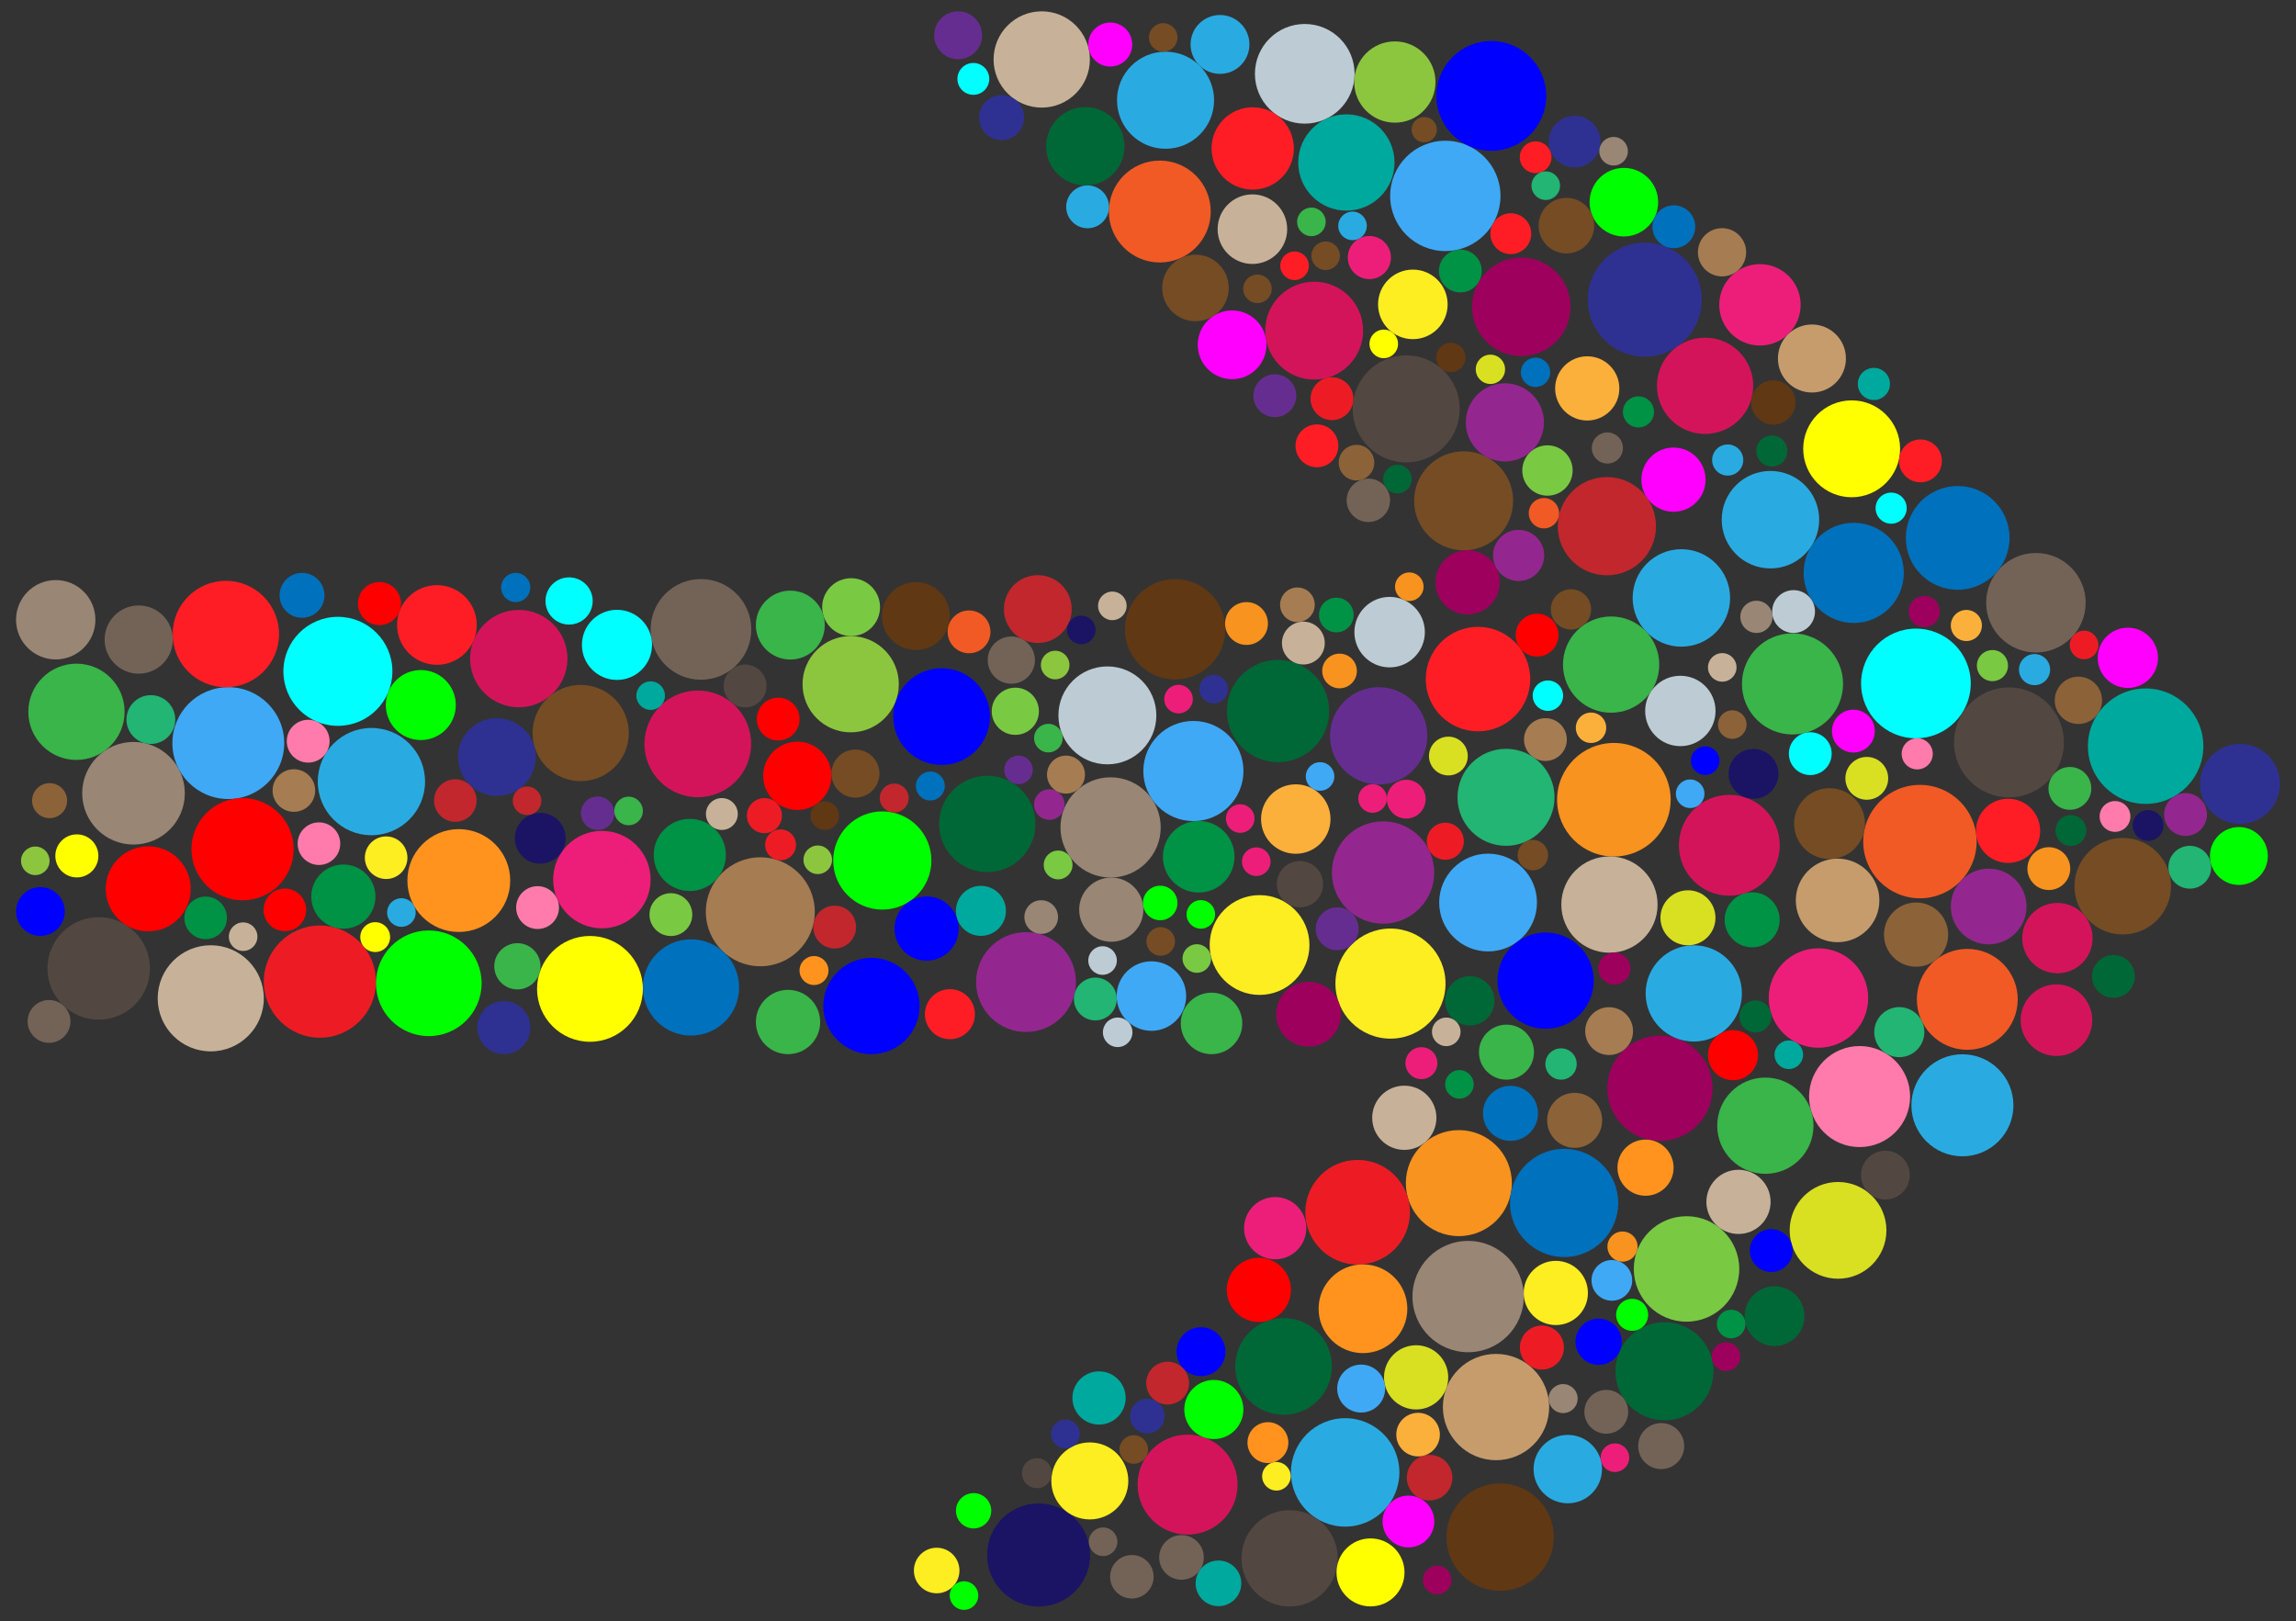 <svg xmlns="http://www.w3.org/2000/svg" viewBox="158 7.785 2244 1584.43"><rect x="158" y="7.785" width="2244" height="1584.43" fill="#333333" stroke="none"/><circle fill="#998675" cx="288.493" cy="783.047" r="50.147"/><circle fill="#754C24" cx="1588.482" cy="497.228" r="48.39"/><circle fill="#D4145A" cx="1848.149" cy="833.902" r="49.285"/><circle fill="#F7931E" cx="1735.32" cy="789.399" r="55.504"/><circle fill="#A67C52" cx="901.082" cy="898.901" r="53.25"/><circle fill="#F7931E" cx="1583.802" cy="1164.087" r="51.806"/><circle fill="#D4145A" cx="665.038" cy="651.46" r="47.561"/><circle fill="#754C24" cx="2232.669" cy="873.895" r="47.182"/><circle fill="#29ABE2" cx="1801.298" cy="592.166" r="47.623"/><circle fill="#ED1E79" cx="746.247" cy="867.451" r="47.617"/><circle fill="#ED1C24" cx="470.633" cy="967.156" r="54.819"/><circle fill="#2E3192" cx="1765.519" cy="300.695" r="55.712"/><circle fill="#006837" cx="1122.915" cy="813.048" r="47.069"/><circle fill="#D4145A" cx="1442.419" cy="330.934" r="47.819"/><circle fill="#9E005D" cx="1644.815" cy="307.634" r="48.145"/><circle fill="#0071BC" cx="1686.672" cy="1183.464" r="52.873"/><circle fill="#F15A24" cx="2034.44" cy="830.298" r="55.416"/><circle fill="#7AC943" cx="1806.338" cy="1247.965" r="51.539"/><circle fill="#00F" cx="1078.251" cy="708.117" r="47.257"/><circle fill="#3FA9F5" cx="1570.596" cy="199.259" r="53.913"/><circle fill="#534741" cx="1532.353" cy="407.414" r="52.302"/><circle fill="#006837" cx="1407.064" cy="702.72" r="49.974"/><circle fill="#3FA9F5" cx="381.138" cy="734.055" r="54.653"/><circle fill="#C69C6D" cx="1620.134" cy="1382.938" r="51.933"/><circle fill="#ED1E79" cx="1935.274" cy="983.18" r="48.603"/><circle fill="#534741" cx="254.477" cy="954.266" r="50.067"/><circle fill="#C7B299" cx="363.984" cy="983.477" r="51.854"/><circle fill="#D4145A" cx="1318.696" cy="1458.741" r="48.85"/><circle fill="#736357" cx="2147.805" cy="596.865" r="48.62"/><circle fill="#FF1D25" cx="1602.517" cy="671.478" r="51.044"/><circle fill="#BDCCD4" cx="1433.205" cy="79.924" r="48.704"/><circle fill="#FF931E" cx="606.41" cy="868.384" r="50.251"/><circle fill="#FF1D25" cx="378.735" cy="627.445" r="51.984"/><circle fill="#29ABE2" cx="1297.146" cy="105.744" r="47.437"/><circle fill="#93278F" cx="1509.735" cy="860.532" r="50.011"/><circle fill="#736357" cx="843.076" cy="622.938" r="49.187"/><circle fill="#FF0" cx="734.604" cy="974.247" r="51.704"/><circle fill="#1B1464" cx="1173.082" cy="1527.552" r="50.388"/><circle fill="#39B54A" cx="1732.627" cy="657.324" r="47.041"/><circle fill="#3FA9F5" cx="1612.38" cy="889.874" r="47.784"/><circle fill="#00A99D" cx="2255.038" cy="737.056" r="56.42"/><circle fill="#D4145A" cx="840.01" cy="734.802" r="52.121"/><circle fill="#BDCCD4" cx="1240.296" cy="706.954" r="47.849"/><circle fill="#006837" cx="1412.487" cy="1343.246" r="47.266"/><circle fill="#534741" cx="2121.446" cy="733.351" r="53.691"/><circle fill="#39B54A" cx="232.724" cy="703.452" r="47.041"/><circle fill="#754C24" cx="725.53" cy="724.194" r="47.041"/><circle fill="#662D91" cx="1505.426" cy="726.95" r="47.563"/><circle fill="#29ABE2" cx="1472.693" cy="1446.815" r="52.989"/><circle fill="#FCEE21" cx="1389.041" cy="931.385" r="48.765"/><circle fill="#00F" cx="1668.616" cy="966.223" r="47.041"/><circle fill="#0FF" cx="488.243" cy="663.905" r="53.276"/><circle fill="#FF7BAC" cx="1975.482" cy="1079.496" r="49.368"/><circle fill="#29ABE2" cx="521.016" cy="771.664" r="52.419"/><circle fill="#C7B299" cx="1176.133" cy="65.902" r="47.045"/><circle fill="#998675" cx="1243.445" cy="816.464" r="48.982"/><circle fill="#39B54A" cx="1909.907" cy="676.183" r="49.419"/><circle fill="#603813" cx="1624.135" cy="1510.075" r="52.466"/><circle fill="#00A99D" cx="1473.889" cy="166.596" r="47.041"/><circle fill="#0F0" cx="1020.327" cy="848.79" r="47.992"/><circle fill="#00F" cx="1009.72" cy="990.999" r="47.054"/><circle fill="#3FA9F5" cx="1324.363" cy="761.329" r="48.935"/><circle fill="#F15A24" cx="2080.734" cy="984.488" r="49.302"/><circle fill="#ED1C24" cx="1484.887" cy="1192.542" r="51.121"/><circle fill="#0071BC" cx="1969.74" cy="567.688" r="48.955"/><circle fill="#9E005D" cx="1780.348" cy="1071.417" r="51.409"/><circle fill="#534741" cx="1418.386" cy="1530.818" r="47.041"/><circle fill="#39B54A" cx="1883.373" cy="1107.969" r="47.041"/><circle fill="#00F" cx="1615.529" cy="101.508" r="53.67"/><circle fill="#FF0" cx="1967.719" cy="446.423" r="47.344"/><circle fill="#F15A24" cx="1291.531" cy="214.523" r="49.793"/><circle fill="#29ABE2" cx="2075.969" cy="1088.024" r="49.856"/><circle fill="#0071BC" cx="2071.35" cy="533.477" r="50.694"/><circle fill="#C7B299" cx="1731.006" cy="891.853" r="47.041"/><circle fill="#0FF" cx="2030.525" cy="675.755" r="53.596"/><circle fill="#29ABE2" cx="1813.403" cy="978.682" r="47.041"/><circle fill="#D4145A" cx="1824.471" cy="384.853" r="47.041"/><circle fill="#998675" cx="1592.883" cy="1274.966" r="54.398"/><circle fill="#29ABE2" cx="1888.344" cy="515.696" r="47.629"/><circle fill="#8CC63F" cx="989.418" cy="676.48" r="47.041"/><circle fill="#006837" cx="1784.765" cy="1347.971" r="47.919"/><circle fill="#C1272D" cx="1728.498" cy="522.045" r="48.018"/><circle fill="#22B573" cx="1629.908" cy="787.041" r="47.412"/><circle fill="#D9E021" cx="1954.414" cy="1210.251" r="47.28"/><circle fill="#0F0" cx="577.075" cy="968.792" r="51.635"/><circle fill="#603813" cx="1306.506" cy="622.766" r="49.07"/><circle fill="#FCEE21" cx="1516.986" cy="969.094" r="53.797"/><circle fill="#93278F" cx="1160.785" cy="967.601" r="48.804"/><circle fill="#0071BC" cx="833.339" cy="972.855" r="47.041"/><circle fill="red" cx="395.059" cy="837.723" r="49.945"/><circle fill="#D9E021" cx="1542.043" cy="1353.916" r="31.376"/><circle fill="#FCEE21" cx="1223.125" cy="1455.139" r="37.634"/><circle fill="#F0F" cx="1362.199" cy="344.769" r="33.585"/><circle fill="#8CC63F" cx="1521.26" cy="87.965" r="39.717"/><circle fill="#0FF" cx="760.997" cy="638.039" r="34.27"/><circle fill="#BDCCD4" cx="1516.158" cy="625.594" r="34.437"/><circle fill="red" cx="1388.332" cy="1268.405" r="31.376"/><circle fill="#ED1E79" cx="1878.097" cy="305.72" r="39.777"/><circle fill="#0F0" cx="1745.093" cy="205.385" r="33.504"/><circle fill="#754C24" cx="1326.4" cy="289.205" r="32.513"/><circle fill="#754C24" cx="1946.116" cy="812.726" r="34.639"/><circle fill="#F0F" cx="1793.586" cy="476.58" r="31.376"/><circle fill="#FBB03B" cx="1709.302" cy="387.395" r="31.376"/><circle fill="#736357" cx="293.589" cy="632.857" r="33.333"/><circle fill="#FBB03B" cx="1424.425" cy="808.268" r="33.938"/><circle fill="#998675" cx="212.463" cy="613.493" r="38.781"/><circle fill="#C7B299" cx="1530.497" cy="1100.23" r="31.376"/><circle fill="red" cx="937.254" cy="766.008" r="33.354"/><circle fill="#2E3192" cx="643.617" cy="747.678" r="37.98"/><circle fill="#BDCCD4" cx="1800.292" cy="702.626" r="34.389"/><circle fill="#39B54A" cx="928.18" cy="1006.631" r="31.422"/><circle fill="#006837" cx="1218.725" cy="150.747" r="38.29"/><circle fill="#009245" cx="1329.543" cy="845.101" r="34.997"/><circle fill="#FCEE21" cx="1538.85" cy="305.265" r="33.994"/><circle fill="#C7B299" cx="1382.043" cy="231.762" r="33.994"/><circle fill="#998675" cx="1244.108" cy="896.819" r="31.376"/><circle fill="#00F" cx="1063.625" cy="915.308" r="31.376"/><circle fill="#C69C6D" cx="1953.973" cy="887.786" r="40.831"/><circle fill="#29ABE2" cx="1690.282" cy="1443.595" r="33.426"/><circle fill="#603813" cx="1053.184" cy="609.904" r="33.228"/><circle fill="#9E005D" cx="1592.362" cy="576.9" r="31.376"/><circle fill="#C1272D" cx="1172.304" cy="603.057" r="33.148"/><circle fill="#D4145A" cx="2167.867" cy="1004.846" r="34.99"/><circle fill="#009245" cx="493.587" cy="884.073" r="31.376"/><circle fill="#93278F" cx="2101.625" cy="893.728" r="36.981"/><circle fill="#FF1D25" cx="585.03" cy="618.589" r="38.936"/><circle fill="#FF0" cx="1497.472" cy="1544.554" r="33.229"/><circle fill="#2E3192" cx="2347.245" cy="773.885" r="39.073"/><circle fill="#8C6239" cx="2030.675" cy="921.218" r="31.376"/><circle fill="#FF931E" cx="1490.094" cy="1286.881" r="43.361"/><circle fill="#009245" cx="832.179" cy="843.364" r="35.249"/><circle fill="#93278F" cx="1628.793" cy="420.594" r="38.199"/><circle fill="#D4145A" cx="2168.812" cy="924.633" r="34.379"/><circle fill="#3FA9F5" cx="1283.345" cy="981.281" r="33.962"/><circle fill="#0F0" cx="569.286" cy="696.849" r="34.207"/><circle fill="#C7B299" cx="1857.118" cy="1182.418" r="31.376"/><circle fill="#FCEE21" cx="1678.584" cy="1271.428" r="31.376"/><circle fill="#FF1D25" cx="1382.33" cy="152.861" r="40.221"/><circle fill="#FF1D25" cx="2120.594" cy="819.785" r="31.376"/><circle fill="red" cx="302.87" cy="876.479" r="41.544"/><circle fill="red" cx="1851.742" cy="1039.038" r="24.463"/><circle fill="#7AC943" cx="1670.425" cy="467.625" r="24.611"/><circle fill="#F7931E" cx="1376.279" cy="617.168" r="20.928"/><circle fill="#22B573" cx="305.439" cy="711.031" r="23.835"/><circle fill="#00A99D" cx="1232.154" cy="1374.084" r="26.017"/><circle fill="#0FF" cx="1927.27" cy="744.354" r="20.928"/><circle fill="#D9E021" cx="1982.5" cy="768.484" r="20.928"/><circle fill="#00F" cx="1720.391" cy="1319.124" r="22.623"/><circle fill="#A67C52" cx="1668.424" cy="730.589" r="20.928"/><circle fill="#0071BC" cx="1793.936" cy="229.41" r="20.928"/><circle fill="#662D91" cx="1464.905" cy="915.509" r="20.928"/><circle fill="#ED1C24" cx="1664.969" cy="1324.777" r="21.503"/><circle fill="#736357" cx="1264.225" cy="1548.806" r="21.259"/><circle fill="#39B54A" cx="2181.006" cy="778.301" r="20.928"/><circle fill="#F7931E" cx="2160.425" cy="856.704" r="20.928"/><circle fill="#FF7BAC" cx="2225.108" cy="805.742" r="15.048"/><circle fill="#006837" cx="2181.986" cy="819.462" r="15.048"/><circle fill="#1B1464" cx="2257.45" cy="814.562" r="15.048"/><circle fill="#FF7BAC" cx="683.393" cy="894.796" r="20.928"/><circle fill="#00F" cx="1889.139" cy="1230.036" r="20.928"/><circle fill="#7AC943" cx="989.832" cy="601.163" r="28.278"/><circle fill="#FF1D25" cx="2034.96" cy="458.244" r="20.928"/><circle fill="red" cx="1660.264" cy="628.521" r="20.928"/><circle fill="#006837" cx="1892.396" cy="1294.074" r="29.198"/><circle fill="#C7B299" cx="1431.841" cy="636.288" r="20.928"/><circle fill="#006837" cx="1594.523" cy="985.917" r="24.117"/><circle fill="#736357" cx="1495.368" cy="496.769" r="21.213"/><circle fill="#603813" cx="1891.215" cy="401.149" r="21.663"/><circle fill="#39B54A" cx="930.417" cy="618.703" r="33.673"/><circle fill="#0071BC" cx="453.19" cy="589.636" r="21.948"/><circle fill="#754C24" cx="1688.915" cy="228.309" r="27.172"/><circle fill="#534741" cx="886.208" cy="678.217" r="20.928"/><circle fill="red" cx="918.549" cy="710.558" r="20.928"/><circle fill="#7AC943" cx="813.684" cy="901.667" r="20.928"/><circle fill="#FF0" cx="233.119" cy="844.283" r="21.036"/><circle fill="#A67C52" cx="1730.661" cy="1015.526" r="23.375"/><circle fill="#009245" cx="1585.257" cy="272.65" r="20.928"/><circle fill="#534741" cx="1428.526" cy="871.9" r="22.632"/><circle fill="#2E3192" cx="1696.971" cy="146.16" r="25.272"/><circle fill="red" cx="528.847" cy="597.646" r="21.024"/><circle fill="#0F0" cx="1344.344" cy="1385.357" r="28.887"/><circle fill="#ED1E79" cx="1496.342" cy="259.488" r="21.083"/><circle fill="#22B573" cx="2298.21" cy="855.366" r="20.928"/><circle fill="#F0F" cx="1534.533" cy="1494.805" r="25.288"/><circle fill="#BDCCD4" cx="1910.952" cy="605.471" r="20.928"/><circle fill="#736357" cx="205.917" cy="1006.056" r="20.928"/><circle fill="#22B573" cx="2014.284" cy="1016.53" r="24.47"/><circle fill="#39B54A" cx="663.67" cy="952.184" r="22.581"/><circle fill="#2E3192" cx="1136.912" cy="122.709" r="21.986"/><circle fill="#ED1C24" cx="1459.804" cy="397.447" r="20.928"/><circle fill="#662D91" cx="1403.941" cy="394.507" r="20.928"/><circle fill="#FF1D25" cx="1445.103" cy="443.509" r="20.928"/><circle fill="#C1272D" cx="1555.221" cy="1451.974" r="22.277"/><circle fill="#93278F" cx="2294.055" cy="803.842" r="20.928"/><circle fill="#F0F" cx="1969.413" cy="722.326" r="20.928"/><circle fill="#00F" cx="1331.795" cy="1328.824" r="23.884"/><circle fill="#29ABE2" cx="1350.369" cy="51.21" r="28.765"/><circle fill="#009245" cx="1870.457" cy="906.739" r="26.89"/><circle fill="#D9E021" cx="1807.734" cy="904.779" r="26.89"/><circle fill="#0071BC" cx="1634.265" cy="1095.888" r="26.89"/><circle fill="#39B54A" cx="1630.345" cy="1036.105" r="26.89"/><circle fill="#8C6239" cx="1696.988" cy="1102.748" r="26.89"/><circle fill="#736357" cx="1312.731" cy="1529.914" r="21.802"/><circle fill="#29ABE2" cx="1220.96" cy="209.923" r="20.928"/><circle fill="#1B1464" cx="686.003" cy="827.043" r="24.86"/><circle fill="#22B573" cx="1228.529" cy="984.137" r="20.928"/><circle fill="#C1272D" cx="1299.169" cy="1359.545" r="20.928"/><circle fill="#534741" cx="2000.681" cy="1156.258" r="23.825"/><circle fill="#736357" cx="1146.408" cy="652.953" r="23.067"/><circle fill="#0FF" cx="714.207" cy="595.13" r="23.067"/><circle fill="#7AC943" cx="1150.328" cy="702.936" r="23.067"/><circle fill="#1B1464" cx="1871.775" cy="764.128" r="24.38"/><circle fill="#2E3192" cx="650.453" cy="1012.143" r="25.91"/><circle fill="#006837" cx="2223.576" cy="962.069" r="20.928"/><circle fill="#F15A24" cx="1105.099" cy="625.321" r="20.928"/><circle fill="#FF7BAC" cx="459.198" cy="732.189" r="20.928"/><circle fill="#00F" cx="197.506" cy="898.628" r="23.824"/><circle fill="#736357" cx="1727.893" cy="1387.604" r="21.401"/><circle fill="#662D91" cx="1094.436" cy="42.26" r="23.403"/><circle fill="#0FF" cx="1109.299" cy="84.89" r="15.562"/><circle fill="#8C6239" cx="2189.334" cy="692.233" r="23.116"/><circle fill="#ED1E79" cx="1499.502" cy="788.186" r="13.959"/><circle fill="#ED1E79" cx="1385.816" cy="849.929" r="13.959"/><circle fill="#ED1E79" cx="1370.135" cy="807.787" r="13.959"/><circle fill="#736357" cx="1236.112" cy="1514.604" r="13.959"/><circle fill="#009245" cx="1584.365" cy="1067.589" r="13.959"/><circle fill="#662D91" cx="742.103" cy="802.583" r="16.369"/><circle fill="#754C24" cx="1693.38" cy="603.364" r="19.683"/><circle fill="#ED1C24" cx="905.101" cy="804.937" r="17.135"/><circle fill="#ED1C24" cx="1570.594" cy="829.961" r="18.095"/><circle fill="#ED1C24" cx="920.888" cy="833.502" r="15.081"/><circle fill="#006837" cx="1873.623" cy="1001.189" r="15.624"/><circle fill="#603813" cx="1576.028" cy="357.095" r="14.328"/><circle fill="#0071BC" cx="1658.762" cy="371.674" r="14.328"/><circle fill="#D9E021" cx="1614.66" cy="368.734" r="14.328"/><circle fill="#754C24" cx="1549.977" cy="134.503" r="12.368"/><circle fill="#FF0" cx="524.704" cy="923.648" r="14.582"/><circle fill="#39B54A" cx="1342.097" cy="1008.009" r="30.044"/><circle fill="#FCEE21" cx="1073.465" cy="1542.711" r="22.266"/><circle fill="#A67C52" cx="1841.03" cy="254.344" r="23.575"/><circle fill="#0F0" cx="1109.55" cy="1484.319" r="17.263"/><circle fill="#7AC943" cx="1327.72" cy="944.577" r="13.959"/><circle fill="#0F0" cx="1331.64" cy="901.455" r="13.959"/><circle fill="#754C24" cx="1292.438" cy="927.916" r="13.959"/><circle fill="#BDCCD4" cx="1235.595" cy="946.537" r="13.959"/><circle fill="#9E005D" cx="1844.966" cy="1333.664" r="13.959"/><circle fill="#FF0" cx="1510.42" cy="343.882" r="13.959"/><circle fill="#9E005D" cx="1562.602" cy="1551.964" r="13.959"/><circle fill="#ED1E79" cx="1532.408" cy="788.832" r="18.953"/><circle fill="#D9E021" cx="1573.57" cy="746.69" r="18.953"/><circle fill="#0F0" cx="1753.175" cy="1292.799" r="15.657"/><circle fill="#C7B299" cx="395.627" cy="923.231" r="13.959"/><circle fill="#ED1C24" cx="2194.862" cy="638.119" r="13.959"/><circle fill="#F7931E" cx="1535.402" cy="581.189" r="13.959"/><circle fill="#FF931E" cx="1766.264" cy="1148.998" r="27.441"/><circle fill="#C1272D" cx="1031.97" cy="787.755" r="14.143"/><circle fill="#0071BC" cx="1067.252" cy="775.994" r="14.143"/><circle fill="#FF931E" cx="953.566" cy="956.323" r="14.143"/><circle fill="#00A99D" cx="1348.854" cy="1555.241" r="22.315"/><circle fill="#754C24" cx="1656.144" cy="843.521" r="14.865"/><circle fill="#0FF" cx="1670.844" cy="687.693" r="14.865"/><circle fill="#FBB03B" cx="1712.986" cy="719.055" r="14.865"/><circle fill="#754C24" cx="1266.083" cy="1424.436" r="13.959"/><circle fill="#F0F" cx="2237.685" cy="650.706" r="29.445"/><circle fill="#22B573" cx="1683.692" cy="1047.672" r="15.326"/><circle fill="#8C6239" cx="1483.785" cy="459.943" r="17.392"/><circle fill="#662D91" cx="1153.452" cy="760.209" r="13.959"/><circle fill="#FF1D25" cx="1658.857" cy="161.499" r="15.511"/><circle fill="#2E3192" cx="1279.388" cy="1391.789" r="16.901"/><circle fill="#736357" cx="1781.564" cy="1421.083" r="22.488"/><circle fill="#3FA9F5" cx="1809.88" cy="783.55" r="13.959"/><circle fill="#C7B299" cx="1841.241" cy="660.064" r="13.959"/><circle fill="#8C6239" cx="1851.042" cy="715.927" r="13.959"/><circle fill="#00F" cx="1824.58" cy="751.209" r="13.959"/><circle fill="#A67C52" cx="1426.04" cy="598.866" r="16.941"/><circle fill="#009245" cx="1464.06" cy="608.846" r="16.941"/><circle fill="#F7931E" cx="1467.202" cy="663.549" r="16.941"/><circle fill="#754C24" cx="994.058" cy="763.841" r="23.492"/><circle fill="#22B573" cx="1668.756" cy="189.257" r="13.959"/><circle fill="#C7B299" cx="863.503" cy="803.344" r="15.572"/><circle fill="#BDCCD4" cx="1250.364" cy="1016.693" r="14.429"/><circle fill="#F7931E" cx="1743.765" cy="1226.125" r="14.735"/><circle fill="#29ABE2" cx="1479.892" cy="228.548" r="13.959"/><circle fill="#39B54A" cx="1439.71" cy="224.628" r="13.959"/><circle fill="#F15A24" cx="1666.95" cy="509.361" r="14.823"/><circle fill="#998675" cx="1685.732" cy="1374.681" r="14.182"/><circle fill="#998675" cx="1874.645" cy="610.643" r="15.745"/><circle fill="#754C24" cx="1294.887" cy="44.39" r="13.959"/><circle fill="#FBB03B" cx="1543.961" cy="1409.88" r="21.297"/><circle fill="#FF931E" cx="1397.196" cy="1417.719" r="19.975"/><circle fill="#0F0" cx="1291.921" cy="890.303" r="16.88"/><circle fill="#9E005D" cx="1436.896" cy="998.98" r="31.688"/><circle fill="#998675" cx="1735.053" cy="155.588" r="13.959"/><circle fill="#0071BC" cx="662.013" cy="581.956" r="14.268"/><circle fill="#534741" cx="1171.423" cy="1447.585" r="14.617"/><circle fill="#0F0" cx="2346.183" cy="844.376" r="28.288"/><circle fill="#3FA9F5" cx="1733.356" cy="1259.14" r="19.882"/><circle fill="#ED1E79" cx="1404.312" cy="1208.12" r="30.408"/><circle fill="#8CC63F" cx="192.493" cy="849.087" r="13.959"/><circle fill="#FCEE21" cx="1405.516" cy="1450.617" r="13.959"/><circle fill="#754C24" cx="1453.624" cy="257.742" r="13.959"/><circle fill="#FF1D25" cx="1423.242" cy="267.542" r="13.959"/><circle fill="#754C24" cx="1386.981" cy="290.083" r="13.959"/><circle fill="#1B1464" cx="1214.773" cy="623.441" r="13.959"/><circle fill="#8CC63F" cx="1189.292" cy="657.742" r="13.959"/><circle fill="#C7B299" cx="1245.154" cy="599.919" r="13.959"/><circle fill="#ED1E79" cx="1309.837" cy="691.064" r="13.959"/><circle fill="#2E3192" cx="1344.139" cy="681.263" r="13.959"/><circle fill="#C1272D" cx="673.117" cy="790.425" r="13.959"/><circle fill="#FF1D25" cx="1634.589" cy="236.182" r="19.968"/><circle fill="#998675" cx="1175.619" cy="904.054" r="16.451"/><circle fill="#00A99D" cx="1989.441" cy="383.035" r="15.713"/><circle fill="#FF7BAC" cx="2031.803" cy="744.545" r="15.205"/><circle fill="#7AC943" cx="2105.306" cy="658.3" r="15.205"/><circle fill="#29ABE2" cx="2146.468" cy="662.221" r="15.205"/><circle fill="#FBB03B" cx="2079.825" cy="619.099" r="15.205"/><circle fill="#9E005D" cx="2038.663" cy="605.378" r="15.205"/><circle fill="#0FF" cx="2006.321" cy="504.433" r="15.205"/><circle fill="#006837" cx="1889.696" cy="448.57" r="15.205"/><circle fill="#29ABE2" cx="1846.574" cy="457.391" r="15.205"/><circle fill="#736357" cx="1728.968" cy="445.63" r="15.205"/><circle fill="#009245" cx="1759.35" cy="410.349" r="15.205"/><circle fill="#0F0" cx="1100.174" cy="1567.184" r="13.959"/><circle fill="#29ABE2" cx="550.309" cy="899.619" r="13.959"/><circle fill="#8C6239" cx="206.475" cy="790.307" r="17.112"/><circle fill="#603813" cx="964.102" cy="804.966" r="13.959"/><circle fill="#8CC63F" cx="957.242" cy="848.088" r="13.959"/><circle fill="#ED1E79" cx="1547.209" cy="1046.843" r="15.615"/><circle fill="#F0F" cx="1243.094" cy="51.305" r="21.489"/><circle fill="#93278F" cx="1642.244" cy="550.645" r="24.993"/><circle fill="#00A99D" cx="1906.303" cy="1038.63" r="13.959"/><circle fill="#C69C6D" cx="1928.884" cy="358.172" r="33.234"/><circle fill="#7AC943" cx="1192.15" cy="853.139" r="14.075"/><circle fill="#ED1E79" cx="1736.339" cy="1432.452" r="13.959"/><circle fill="#C1272D" cx="973.756" cy="913.858" r="20.947"/><circle fill="#39B54A" cx="772.35" cy="800.358" r="13.959"/><circle fill="#00A99D" cx="793.911" cy="687.653" r="13.959"/><circle fill="#2E3192" cx="1199.314" cy="1409.26" r="14.056"/><circle fill="#9E005D" cx="1735.814" cy="954.388" r="15.679"/><circle fill="#3FA9F5" cx="1488.335" cy="1364.888" r="23.441"/><circle fill="#93278F" cx="1183.574" cy="794.1" r="14.929"/><circle fill="#C7B299" cx="1571.501" cy="1016.245" r="13.959"/><circle fill="#00A99D" cx="1116.7" cy="897.997" r="24.451"/><circle fill="#FF1D25" cx="1086.412" cy="998.98" r="24.451"/><circle fill="#3FA9F5" cx="1448.166" cy="766.668" r="13.959"/><circle fill="#A67C52" cx="1199.857" cy="764.831" r="18.564"/><circle fill="#009245" cx="1849.937" cy="1301.804" r="13.959"/><circle fill="#006837" cx="1523.769" cy="476.022" r="13.959"/><circle fill="#39B54A" cx="1182.621" cy="729.175" r="13.959"/><circle fill="#C1272D" cx="603.012" cy="790.195" r="20.812"/><circle fill="#A67C52" cx="445.225" cy="780.395" r="20.812"/><circle fill="#FCEE21" cx="535.389" cy="846.058" r="20.812"/><circle fill="#FF7BAC" cx="469.726" cy="832.337" r="20.812"/><circle fill="red" cx="436.404" cy="897.02" r="20.812"/><circle fill="#009245" cx="358.981" cy="904.861" r="20.812"/></svg>